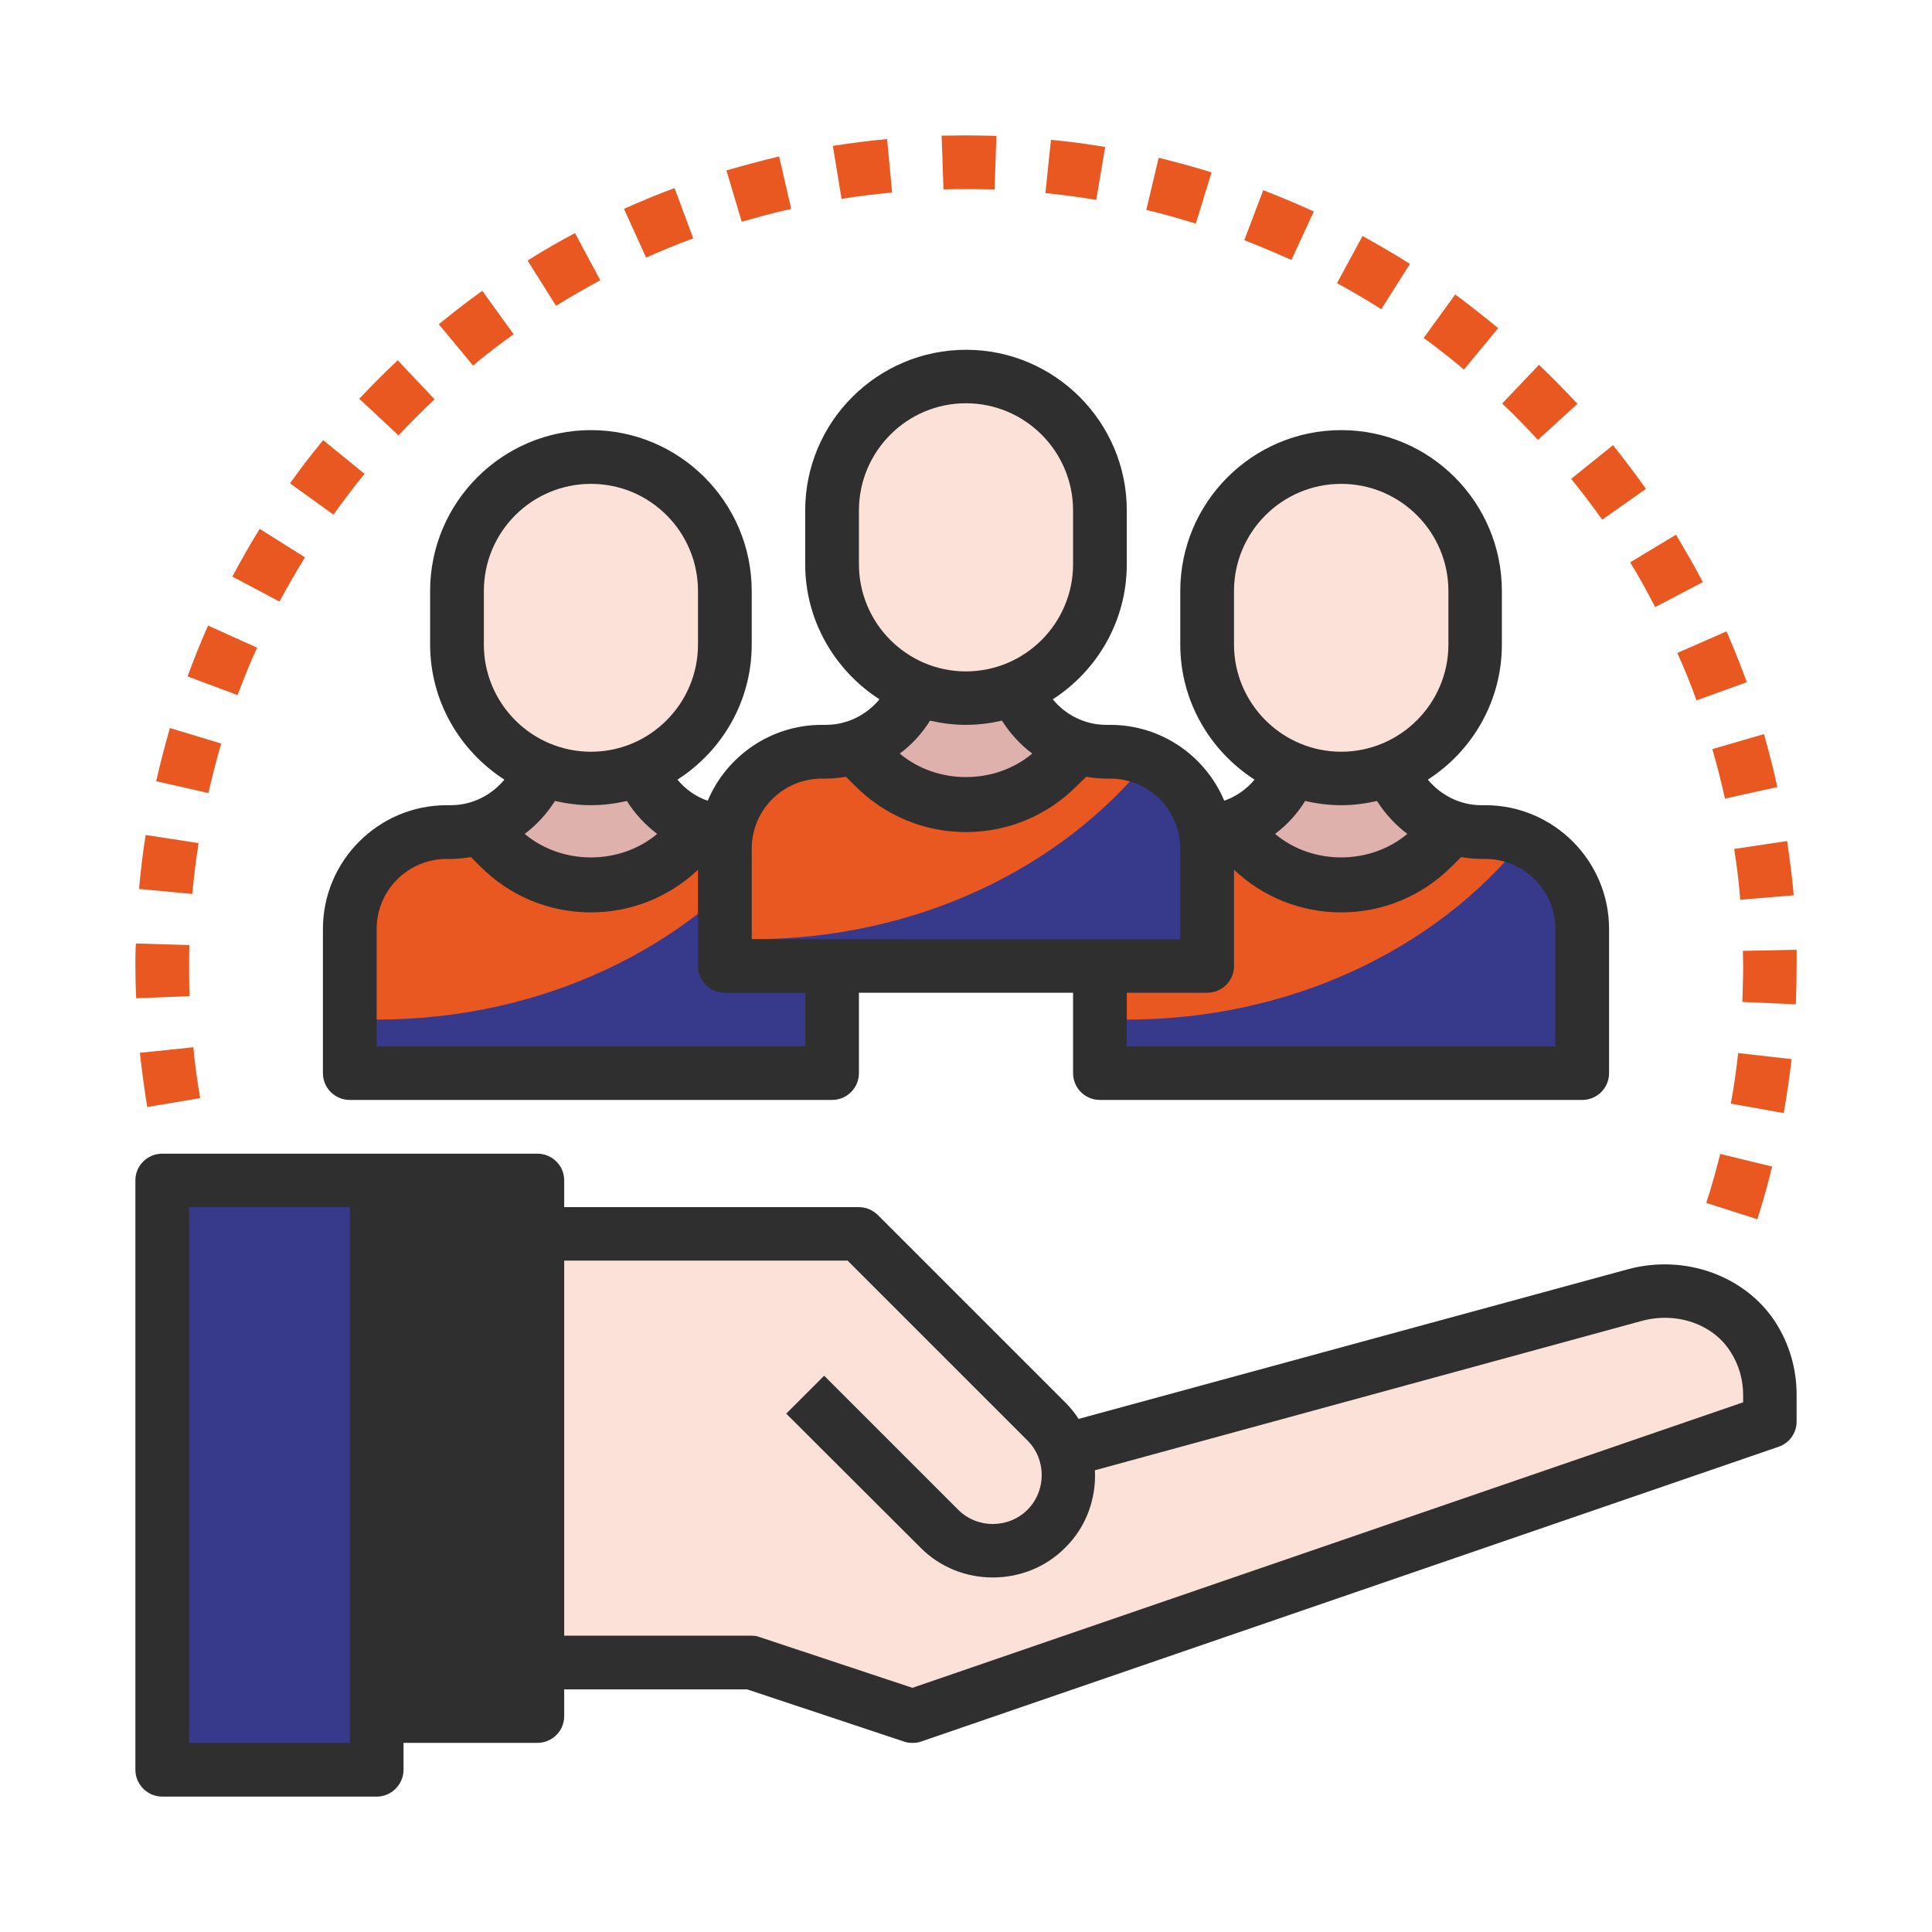 <?xml version="1.0" encoding="UTF-8"?>
<!DOCTYPE svg PUBLIC "-//W3C//DTD SVG 1.1//EN" "http://www.w3.org/Graphics/SVG/1.1/DTD/svg11.dtd">
<!-- Creator: CorelDRAW -->
<svg xmlns="http://www.w3.org/2000/svg" xml:space="preserve" width="75px" height="75px" version="1.1" style="shape-rendering:geometricPrecision; text-rendering:geometricPrecision; image-rendering:optimizeQuality; fill-rule:evenodd; clip-rule:evenodd"
viewBox="0 0 73.35 73.35"
 xmlns:xlink="http://www.w3.org/1999/xlink"
 xmlns:xodm="http://www.corel.com/coreldraw/odm/2003">
 <defs>
  <style type="text/css">
   <![CDATA[
    .fil0 {fill:white}
    .fil5 {fill:#2F2F2F;fill-rule:nonzero}
    .fil2 {fill:#37398A;fill-rule:nonzero}
    .fil1 {fill:#DEB1AC;fill-rule:nonzero}
    .fil3 {fill:#E95821;fill-rule:nonzero}
    .fil4 {fill:#FBE1D7;fill-rule:nonzero}
   ]]>
  </style>
 </defs>
 <g id="Layer_x0020_1">
  <rect class="fil0" width="73.35" height="73.35"/>
  <g id="_2368963464640">
   <g id="_2367068436240">
    <path class="fil1" d="M27.91 31.59l-0.15 0c-0.16,0 -0.31,-0.01 -0.47,-0.03 -1.34,-0.17 -2.36,-1.22 -2.69,-2.5 -0.66,0.31 -1.39,0.5 -2.16,0.5 -0.78,0 -1.51,-0.19 -2.17,-0.5 -0.33,1.28 -1.35,2.33 -2.69,2.5 -0.16,0.02 -0.31,0.03 -0.47,0.03l-0.15 0c-2.03,0 -3.68,1.65 -3.68,3.68l0 5.47 18.31 0 0 -5.47c0,-2.03 -1.65,-3.68 -3.68,-3.68z"/>
    <path class="fil2" d="M27.91 31.59l-0.15 0c-0.16,0 -0.31,-0.01 -0.47,-0.03 -0.21,-0.03 -0.42,-0.08 -0.61,-0.15l-0.77 0.77c-0.92,0.93 -2.17,1.44 -3.47,1.44 -1.31,0 -2.56,-0.51 -3.48,-1.44l-0.77 -0.77c-0.19,0.07 -0.4,0.12 -0.61,0.15 -0.16,0.02 -0.31,0.03 -0.47,0.03l-0.15 0c-2.03,0 -3.68,1.65 -3.68,3.68l0 5.47 18.31 0 0 -5.47c0,-2.03 -1.65,-3.68 -3.68,-3.68l0 0z"/>
    <path class="fil3" d="M27.76 31.59c-0.16,0 -0.31,-0.01 -0.47,-0.03 -0.21,-0.03 -0.42,-0.08 -0.61,-0.15l-0.77 0.77c-0.92,0.93 -2.17,1.44 -3.47,1.44 -1.31,0 -2.56,-0.51 -3.48,-1.44l-0.77 -0.77c-0.19,0.07 -0.4,0.12 -0.61,0.15 -0.16,0.02 -0.31,0.03 -0.47,0.03l-0.15 0c-2.03,0 -3.68,1.65 -3.68,3.68l0 3.39c0.34,0.02 0.67,0.05 1.02,0.05 6.25,0 11.76,-2.7 15.07,-6.82 -0.45,-0.19 -0.94,-0.3 -1.46,-0.3l-0.15 0z"/>
    <path class="fil4" d="M22.44 29.56c-2.81,0 -5.09,-2.28 -5.09,-5.09l0 -2.03c0,-2.81 2.28,-5.09 5.09,-5.09 2.8,0 5.08,2.28 5.08,5.09l0 2.03c0,2.81 -2.28,5.09 -5.08,5.09z"/>
    <path class="fil1" d="M56.39 31.59l-0.15 0c-0.16,0 -0.31,-0.01 -0.47,-0.03 -1.34,-0.17 -2.35,-1.22 -2.69,-2.5 -0.66,0.31 -1.38,0.5 -2.16,0.5 -0.78,0 -1.51,-0.19 -2.17,-0.5 -0.33,1.28 -1.34,2.33 -2.69,2.5 -0.16,0.02 -0.31,0.03 -0.47,0.03l-0.15 0c-2.03,0 -3.68,1.65 -3.68,3.68l0 5.47 18.31 0 0 -5.47c0,-2.03 -1.65,-3.68 -3.68,-3.68l0 0z"/>
    <path class="fil2" d="M56.39 31.59l-0.15 0c-0.16,0 -0.31,-0.01 -0.47,-0.03 -0.21,-0.03 -0.41,-0.08 -0.61,-0.15l-0.77 0.77c-0.92,0.93 -2.17,1.44 -3.47,1.44 -1.31,0 -2.56,-0.51 -3.47,-1.44l-0.78 -0.77c-0.19,0.07 -0.4,0.12 -0.61,0.15 -0.16,0.02 -0.31,0.03 -0.47,0.03l-0.15 0c-2.03,0 -3.68,1.65 -3.68,3.68l0 5.47 18.31 0 0 -5.47c0,-2.03 -1.65,-3.68 -3.68,-3.68l0 0z"/>
    <path class="fil3" d="M56.24 31.59c-0.16,0 -0.31,-0.01 -0.47,-0.03 -0.21,-0.03 -0.41,-0.08 -0.61,-0.15l-0.77 0.77c-0.92,0.93 -2.17,1.44 -3.47,1.44 -1.31,0 -2.56,-0.51 -3.48,-1.44l-0.77 -0.77c-0.19,0.07 -0.4,0.12 -0.61,0.15 -0.16,0.02 -0.31,0.03 -0.47,0.03l-0.15 0c-2.03,0 -3.68,1.65 -3.68,3.68l0 3.39c0.34,0.02 0.68,0.05 1.02,0.05 6.25,0 11.76,-2.7 15.07,-6.82 -0.45,-0.19 -0.94,-0.3 -1.46,-0.3l-0.15 0z"/>
    <path class="fil4" d="M50.92 29.56c-2.81,0 -5.09,-2.28 -5.09,-5.09l0 -2.03c0,-2.81 2.28,-5.09 5.09,-5.09 2.8,0 5.08,2.28 5.08,5.09l0 2.03c0,2.81 -2.28,5.09 -5.08,5.09z"/>
    <path class="fil1" d="M42.15 28.54l-0.15 0c-0.16,0 -0.31,-0.01 -0.47,-0.03 -1.34,-0.18 -2.36,-1.23 -2.69,-2.5 -0.66,0.31 -1.39,0.49 -2.17,0.49 -0.77,0 -1.5,-0.18 -2.16,-0.49 -0.33,1.27 -1.34,2.32 -2.69,2.5 -0.15,0.02 -0.31,0.03 -0.47,0.03l-0.15 0c-2.03,0 -3.68,1.64 -3.68,3.68l0 4.46 18.31 0 0 -4.46c0,-2.04 -1.64,-3.68 -3.68,-3.68l0 0z"/>
    <path class="fil2" d="M42.15 28.54l-0.15 0c-0.16,0 -0.31,-0.01 -0.47,-0.03 -0.21,-0.03 -0.42,-0.08 -0.61,-0.15l-0.77 0.77c-0.92,0.93 -2.17,1.44 -3.48,1.44 -1.3,0 -2.55,-0.51 -3.47,-1.44l-0.77 -0.77c-0.19,0.07 -0.4,0.12 -0.61,0.15 -0.15,0.02 -0.31,0.03 -0.47,0.03l-0.15 0c-2.03,0 -3.68,1.64 -3.68,3.68l0 4.46 18.31 0 0 -4.46c0,-2.04 -1.64,-3.68 -3.68,-3.68l0 0z"/>
    <path class="fil3" d="M42 28.54c-0.16,0 -0.31,-0.01 -0.47,-0.03 -0.21,-0.03 -0.42,-0.08 -0.61,-0.15l-0.77 0.77c-0.92,0.93 -2.17,1.44 -3.48,1.44 -1.3,0 -2.55,-0.51 -3.47,-1.44l-0.77 -0.77c-0.19,0.07 -0.4,0.12 -0.61,0.15 -0.15,0.02 -0.31,0.03 -0.47,0.03l-0.15 0c-2.03,0 -3.68,1.64 -3.68,3.68l0 3.39c0.34,0.02 0.67,0.05 1.02,0.05 6.25,0 11.76,-2.7 15.07,-6.82 -0.45,-0.19 -0.94,-0.3 -1.46,-0.3l-0.15 0z"/>
    <path class="fil4" d="M36.67 26.5c-2.8,0 -5.08,-2.27 -5.08,-5.08l0 -2.04c0,-2.8 2.28,-5.08 5.08,-5.08 2.81,0 5.09,2.28 5.09,5.08l0 2.04c0,2.81 -2.28,5.08 -5.09,5.08z"/>
    <path class="fil4" d="M40.74 54.98l21.32 -5.81c1.69,-0.46 3.56,0.12 4.5,1.6 0.4,0.63 0.63,1.38 0.63,2.18l0 1.02 -32.55 11.19 -6.1 -2.04 -8.14 0 0 -16.27 12.21 0 8.13 8.13z"/>
    <polygon class="fil2" points="6.16,44.81 14.3,44.81 14.3,67.19 6.16,67.19 "/>
    <polygon class="fil5" points="14.3,44.81 20.4,44.81 20.4,65.16 14.3,65.16 "/>
    <path class="fil5" d="M16.33 22.44l0 2.03c0,2.15 1.13,4.04 2.82,5.13 -0.5,0.6 -1.23,0.97 -2.04,0.97l-0.15 0c-2.59,0 -4.7,2.11 -4.7,4.7l0 5.47c0,0.57 0.46,1.02 1.02,1.02l18.31 0c0.56,0 1.02,-0.45 1.02,-1.02l0 -3.05 8.13 0 0 3.05c0,0.57 0.46,1.02 1.02,1.02l18.31 0c0.56,0 1.02,-0.45 1.02,-1.02l0 -5.47c0,-2.59 -2.11,-4.7 -4.7,-4.7l-0.15 0c-0.8,0 -1.53,-0.37 -2.03,-0.97 1.69,-1.09 2.81,-2.98 2.81,-5.13l0 -2.03c0,-3.37 -2.73,-6.11 -6.1,-6.11 -3.37,0 -6.11,2.74 -6.11,6.11l0 2.03c0,2.15 1.13,4.04 2.82,5.13 -0.31,0.37 -0.7,0.64 -1.15,0.8 -0.71,-1.69 -2.38,-2.88 -4.33,-2.88l-0.15 0c-0.8,0 -1.54,-0.37 -2.03,-0.97 1.69,-1.09 2.81,-2.98 2.81,-5.13l0 -2.04c0,-3.36 -2.74,-6.1 -6.1,-6.1 -3.37,0 -6.11,2.74 -6.11,6.1l0 2.04c0,2.15 1.13,4.04 2.82,5.13 -0.5,0.6 -1.23,0.97 -2.04,0.97l-0.15 0c-1.94,0 -3.62,1.19 -4.33,2.88 -0.45,-0.15 -0.84,-0.43 -1.15,-0.8 1.7,-1.09 2.82,-2.98 2.82,-5.13l0 -2.03c0,-3.37 -2.74,-6.11 -6.1,-6.11 -3.37,0 -6.11,2.74 -6.11,6.11l0 0 0 0zm14.24 17.29l-16.27 0 0 -4.46c0,-1.47 1.19,-2.66 2.66,-2.66l0.15 0c0.26,0 0.52,-0.03 0.77,-0.07l0.36 0.36c1.12,1.12 2.61,1.74 4.2,1.74 1.52,0 2.96,-0.58 4.06,-1.62l0 3.66c0,0.56 0.46,1.01 1.02,1.01l3.05 0 0 2.04 0 0zm25.82 -7.12c1.47,0 2.66,1.19 2.66,2.66l0 4.46 -16.27 0 0 -2.04 3.05 0c0.56,0 1.02,-0.45 1.02,-1.01l0 -3.66c1.1,1.04 2.54,1.62 4.07,1.62 1.58,0 3.07,-0.62 4.19,-1.74l0.36 -0.36c0.26,0.04 0.51,0.07 0.77,0.07l0.15 0 0 0zm-9.54 -10.17c0,-2.25 1.83,-4.07 4.07,-4.07 2.24,0 4.07,1.82 4.07,4.07l0 2.03c0,2.24 -1.83,4.07 -4.07,4.07 -2.24,0 -4.07,-1.83 -4.07,-4.07l0 -2.03zm4.07 8.13c0.47,0 0.92,-0.06 1.36,-0.16 0.31,0.49 0.7,0.91 1.15,1.25 -1.42,1.19 -3.61,1.19 -5.02,0 0.45,-0.34 0.84,-0.76 1.14,-1.25 0.44,0.1 0.9,0.16 1.37,0.16l0 0 0 0zm-18.31 -11.19c0,-2.24 1.82,-4.07 4.06,-4.07 2.25,0 4.07,1.83 4.07,4.07l0 2.04c0,2.24 -1.82,4.07 -4.07,4.07 -2.24,0 -4.06,-1.83 -4.06,-4.07l0 -2.04zm4.06 8.14c0.47,0 0.93,-0.06 1.37,-0.16 0.31,0.49 0.7,0.91 1.15,1.25 -1.42,1.19 -3.61,1.19 -5.03,0 0.46,-0.34 0.84,-0.76 1.15,-1.25 0.44,0.1 0.9,0.16 1.36,0.16l0 0 0 0zm-8.13 4.7c0,-1.47 1.19,-2.66 2.66,-2.66l0.15 0c0.26,0 0.52,-0.03 0.77,-0.07l0.36 0.36c1.12,1.12 2.61,1.74 4.19,1.74 1.59,0 3.08,-0.62 4.2,-1.74l0.37 -0.36c0.25,0.04 0.5,0.07 0.76,0.07l0.15 0c1.47,0 2.66,1.19 2.66,2.66l0 3.44 -16.27 0 0 -3.44 0 0zm-3.59 -0.56c-1.42,1.19 -3.61,1.19 -5.03,0 0.45,-0.34 0.84,-0.76 1.15,-1.25 0.44,0.1 0.9,0.16 1.37,0.16 0.46,0 0.92,-0.06 1.36,-0.16 0.31,0.49 0.7,0.91 1.15,1.25l0 0 0 0zm1.55 -9.22l0 2.03c0,2.24 -1.82,4.07 -4.06,4.07 -2.25,0 -4.07,-1.83 -4.07,-4.07l0 -2.03c0,-2.25 1.82,-4.07 4.07,-4.07 2.24,0 4.06,1.82 4.06,4.07z"/>
    <path class="fil5" d="M61.8 48.19l-20.85 5.68c-0.14,-0.22 -0.31,-0.43 -0.5,-0.62l-7.12 -7.12c-0.2,-0.19 -0.45,-0.3 -0.72,-0.3l-11.19 0 0 -1.02c0,-0.56 -0.46,-1.01 -1.02,-1.01l-6.1 0 -8.14 0c-0.56,0 -1.02,0.45 -1.02,1.01l0 22.38c0,0.56 0.46,1.02 1.02,1.02l8.14 0c0.56,0 1.02,-0.46 1.02,-1.02l0 -1.02 5.08 0c0.56,0 1.02,-0.45 1.02,-1.01l0 -1.02 6.95 0 5.95 1.98c0.11,0.04 0.21,0.05 0.32,0.05 0.12,0 0.22,-0.01 0.33,-0.05l32.55 -11.19c0.42,-0.14 0.69,-0.53 0.69,-0.96l0 -1.02c0,-0.97 -0.27,-1.91 -0.79,-2.73 -1.14,-1.78 -3.45,-2.62 -5.62,-2.03l0 0zm-48.52 17.98l-6.1 0 0 -20.34 6.1 0 0 19.33 0 1.01zm6.11 -2.03l-4.07 0 0 -18.31 4.07 0 0 18.31zm46.79 -10.9l-31.54 10.84 -5.78 -1.92c-0.1,-0.04 -0.21,-0.06 -0.32,-0.06l-7.12 0 0 -14.24 10.76 0 6.83 6.83c0.72,0.72 0.72,1.9 0,2.63 -0.73,0.72 -1.91,0.72 -2.63,0l-5.09 -5.09 -1.44 1.44 5.09 5.08c0.76,0.77 1.76,1.14 2.75,1.14 1,0 2,-0.37 2.76,-1.14 0.81,-0.8 1.17,-1.88 1.12,-2.93l20.76 -5.67c1.32,-0.36 2.71,0.12 3.37,1.17 0.31,0.48 0.48,1.05 0.48,1.63l0 0.29 0 0z"/>
    <g>
     <path class="fil3" d="M45.99 6.54c-0.65,-0.2 -1.32,-0.38 -2,-0.55l-0.47 1.98c0.64,0.15 1.26,0.33 1.88,0.52l0.6 -1.95 -0.01 0z"/>
     <path class="fil3" d="M66.18 36.68c0,0.45 -0.02,0.91 -0.03,1.36l2.03 0.09c0.02,-0.48 0.03,-0.97 0.03,-1.45 0,-0.21 0,-0.42 0,-0.62l-2.04 0.04c0,0.19 0.01,0.38 0.01,0.58l0 0z"/>
     <path class="fil3" d="M41.96 5.58c-0.67,-0.11 -1.36,-0.21 -2.06,-0.27l-0.21 2.02c0.65,0.07 1.29,0.15 1.93,0.26l0.34 -2.01 0 0z"/>
     <path class="fil3" d="M65.49 30.32l1.99 -0.44c-0.15,-0.67 -0.32,-1.35 -0.51,-2.01l-1.96 0.57c0.18,0.62 0.34,1.25 0.48,1.88l0 0 0 0z"/>
     <path class="fil3" d="M49.88 8.03c-0.63,-0.29 -1.28,-0.56 -1.92,-0.81l-0.72 1.9c0.6,0.23 1.2,0.49 1.79,0.75l0.85 -1.84 0 0z"/>
     <path class="fil3" d="M66.07 34.16l2.03 -0.17c-0.06,-0.7 -0.15,-1.38 -0.25,-2.06l-2.01 0.3c0.1,0.63 0.18,1.28 0.23,1.93l0 0 0 0z"/>
     <path class="fil3" d="M60.83 19.73l1.66 -1.17c-0.4,-0.56 -0.82,-1.12 -1.25,-1.66l-1.59 1.28c0.41,0.5 0.8,1.02 1.18,1.55l0 0 0 0z"/>
     <path class="fil3" d="M64.41 26.59l1.91 -0.69c-0.24,-0.66 -0.5,-1.3 -0.77,-1.93l-1.87 0.82c0.27,0.59 0.51,1.19 0.73,1.8l0 0 0 0z"/>
     <path class="fil3" d="M59.89 15.33c-0.47,-0.5 -0.96,-1 -1.46,-1.48l-1.4 1.47c0.47,0.44 0.92,0.91 1.36,1.38l1.5 -1.37z"/>
     <path class="fil3" d="M53.53 10.02c-0.58,-0.37 -1.19,-0.72 -1.8,-1.06l-0.97 1.79c0.57,0.31 1.13,0.64 1.68,0.99l1.09 -1.72z"/>
     <path class="fil3" d="M64.78 45.67l1.94 0.62c0.21,-0.66 0.4,-1.33 0.56,-2l-1.97 -0.48c-0.16,0.63 -0.33,1.25 -0.53,1.86z"/>
     <path class="fil3" d="M68.02 40.21l-2.03 -0.23c-0.07,0.65 -0.16,1.29 -0.28,1.92l2.01 0.36c0.12,-0.67 0.22,-1.37 0.3,-2.05z"/>
     <path class="fil3" d="M56.88 12.46c-0.53,-0.44 -1.08,-0.87 -1.63,-1.28l-1.2 1.65c0.52,0.38 1.03,0.78 1.53,1.2l1.3 -1.57 0 0z"/>
     <path class="fil3" d="M62.84 23.05l1.81 -0.95c-0.32,-0.61 -0.67,-1.21 -1.02,-1.8l-1.74 1.05c0.34,0.55 0.65,1.12 0.95,1.7l0 0z"/>
     <path class="fil3" d="M8.4 28.23l-1.95 -0.59c-0.19,0.67 -0.37,1.35 -0.52,2.02l1.98 0.45c0.15,-0.64 0.31,-1.27 0.49,-1.88z"/>
     <path class="fil3" d="M9.76 24.59l-1.86 -0.84c-0.28,0.63 -0.54,1.28 -0.78,1.93l1.9 0.71c0.23,-0.61 0.47,-1.21 0.74,-1.8l0 0 0 0z"/>
     <path class="fil3" d="M11.58 21.16l-1.72 -1.08c-0.37,0.59 -0.71,1.2 -1.04,1.81l1.79 0.95c0.31,-0.57 0.63,-1.13 0.97,-1.68l0 0z"/>
     <path class="fil3" d="M13.84 17.99l-1.57 -1.28c-0.44,0.53 -0.86,1.08 -1.26,1.64l1.65 1.19c0.38,-0.53 0.77,-1.05 1.18,-1.55l0 0z"/>
     <path class="fil3" d="M7.2 37.82c-0.02,-0.38 -0.02,-0.76 -0.02,-1.14 0,-0.27 0,-0.53 0.01,-0.8l-2.03 -0.06c-0.02,0.29 -0.02,0.57 -0.02,0.86 0,0.41 0.01,0.81 0.03,1.22l2.03 -0.08 0 0z"/>
     <path class="fil3" d="M7.54 32.01l-2.01 -0.31c-0.11,0.68 -0.19,1.37 -0.25,2.05l2.02 0.19c0.06,-0.65 0.14,-1.29 0.24,-1.93l0 0 0 0z"/>
     <path class="fil3" d="M5.31 39.97c0.08,0.7 0.17,1.38 0.28,2.06l2.01 -0.34c-0.11,-0.64 -0.2,-1.28 -0.26,-1.93l-2.03 0.21z"/>
     <path class="fil3" d="M19.5 12.69l-1.19 -1.65c-0.56,0.4 -1.11,0.83 -1.65,1.27l1.3 1.57c0.49,-0.42 1.01,-0.81 1.54,-1.19l0 0 0 0z"/>
     <path class="fil3" d="M26.32 9.05l-0.71 -1.91c-0.65,0.24 -1.3,0.51 -1.92,0.79l0.84 1.85c0.59,-0.26 1.18,-0.51 1.79,-0.73l0 0z"/>
     <path class="fil3" d="M30.04 7.93l-0.46 -1.99c-0.67,0.16 -1.34,0.34 -2,0.53l0.58 1.95c0.62,-0.18 1.25,-0.35 1.88,-0.49z"/>
     <path class="fil3" d="M33.87 7.31l-0.19 -2.03c-0.68,0.06 -1.37,0.15 -2.06,0.26l0.33 2.01c0.63,-0.1 1.27,-0.18 1.92,-0.24l0 0z"/>
     <path class="fil3" d="M22.79 10.64l-0.96 -1.79c-0.61,0.32 -1.21,0.67 -1.8,1.04l1.08 1.72c0.55,-0.34 1.11,-0.66 1.68,-0.97l0 0z"/>
     <path class="fil3" d="M36.59 7.18c0.38,0 0.78,0 1.17,0.01l0.07 -2.03c-0.38,-0.01 -0.77,-0.02 -1.15,-0.02 -0.31,0 -0.62,0.01 -0.93,0.01l0.07 2.04c0.25,-0.01 0.51,-0.01 0.77,-0.01l0 0z"/>
     <path class="fil3" d="M16.5 15.16l-1.4 -1.48c-0.49,0.46 -0.98,0.95 -1.46,1.46l1.49 1.39c0.44,-0.47 0.9,-0.93 1.37,-1.37z"/>
    </g>
   </g>
  </g>
 </g>
</svg>
